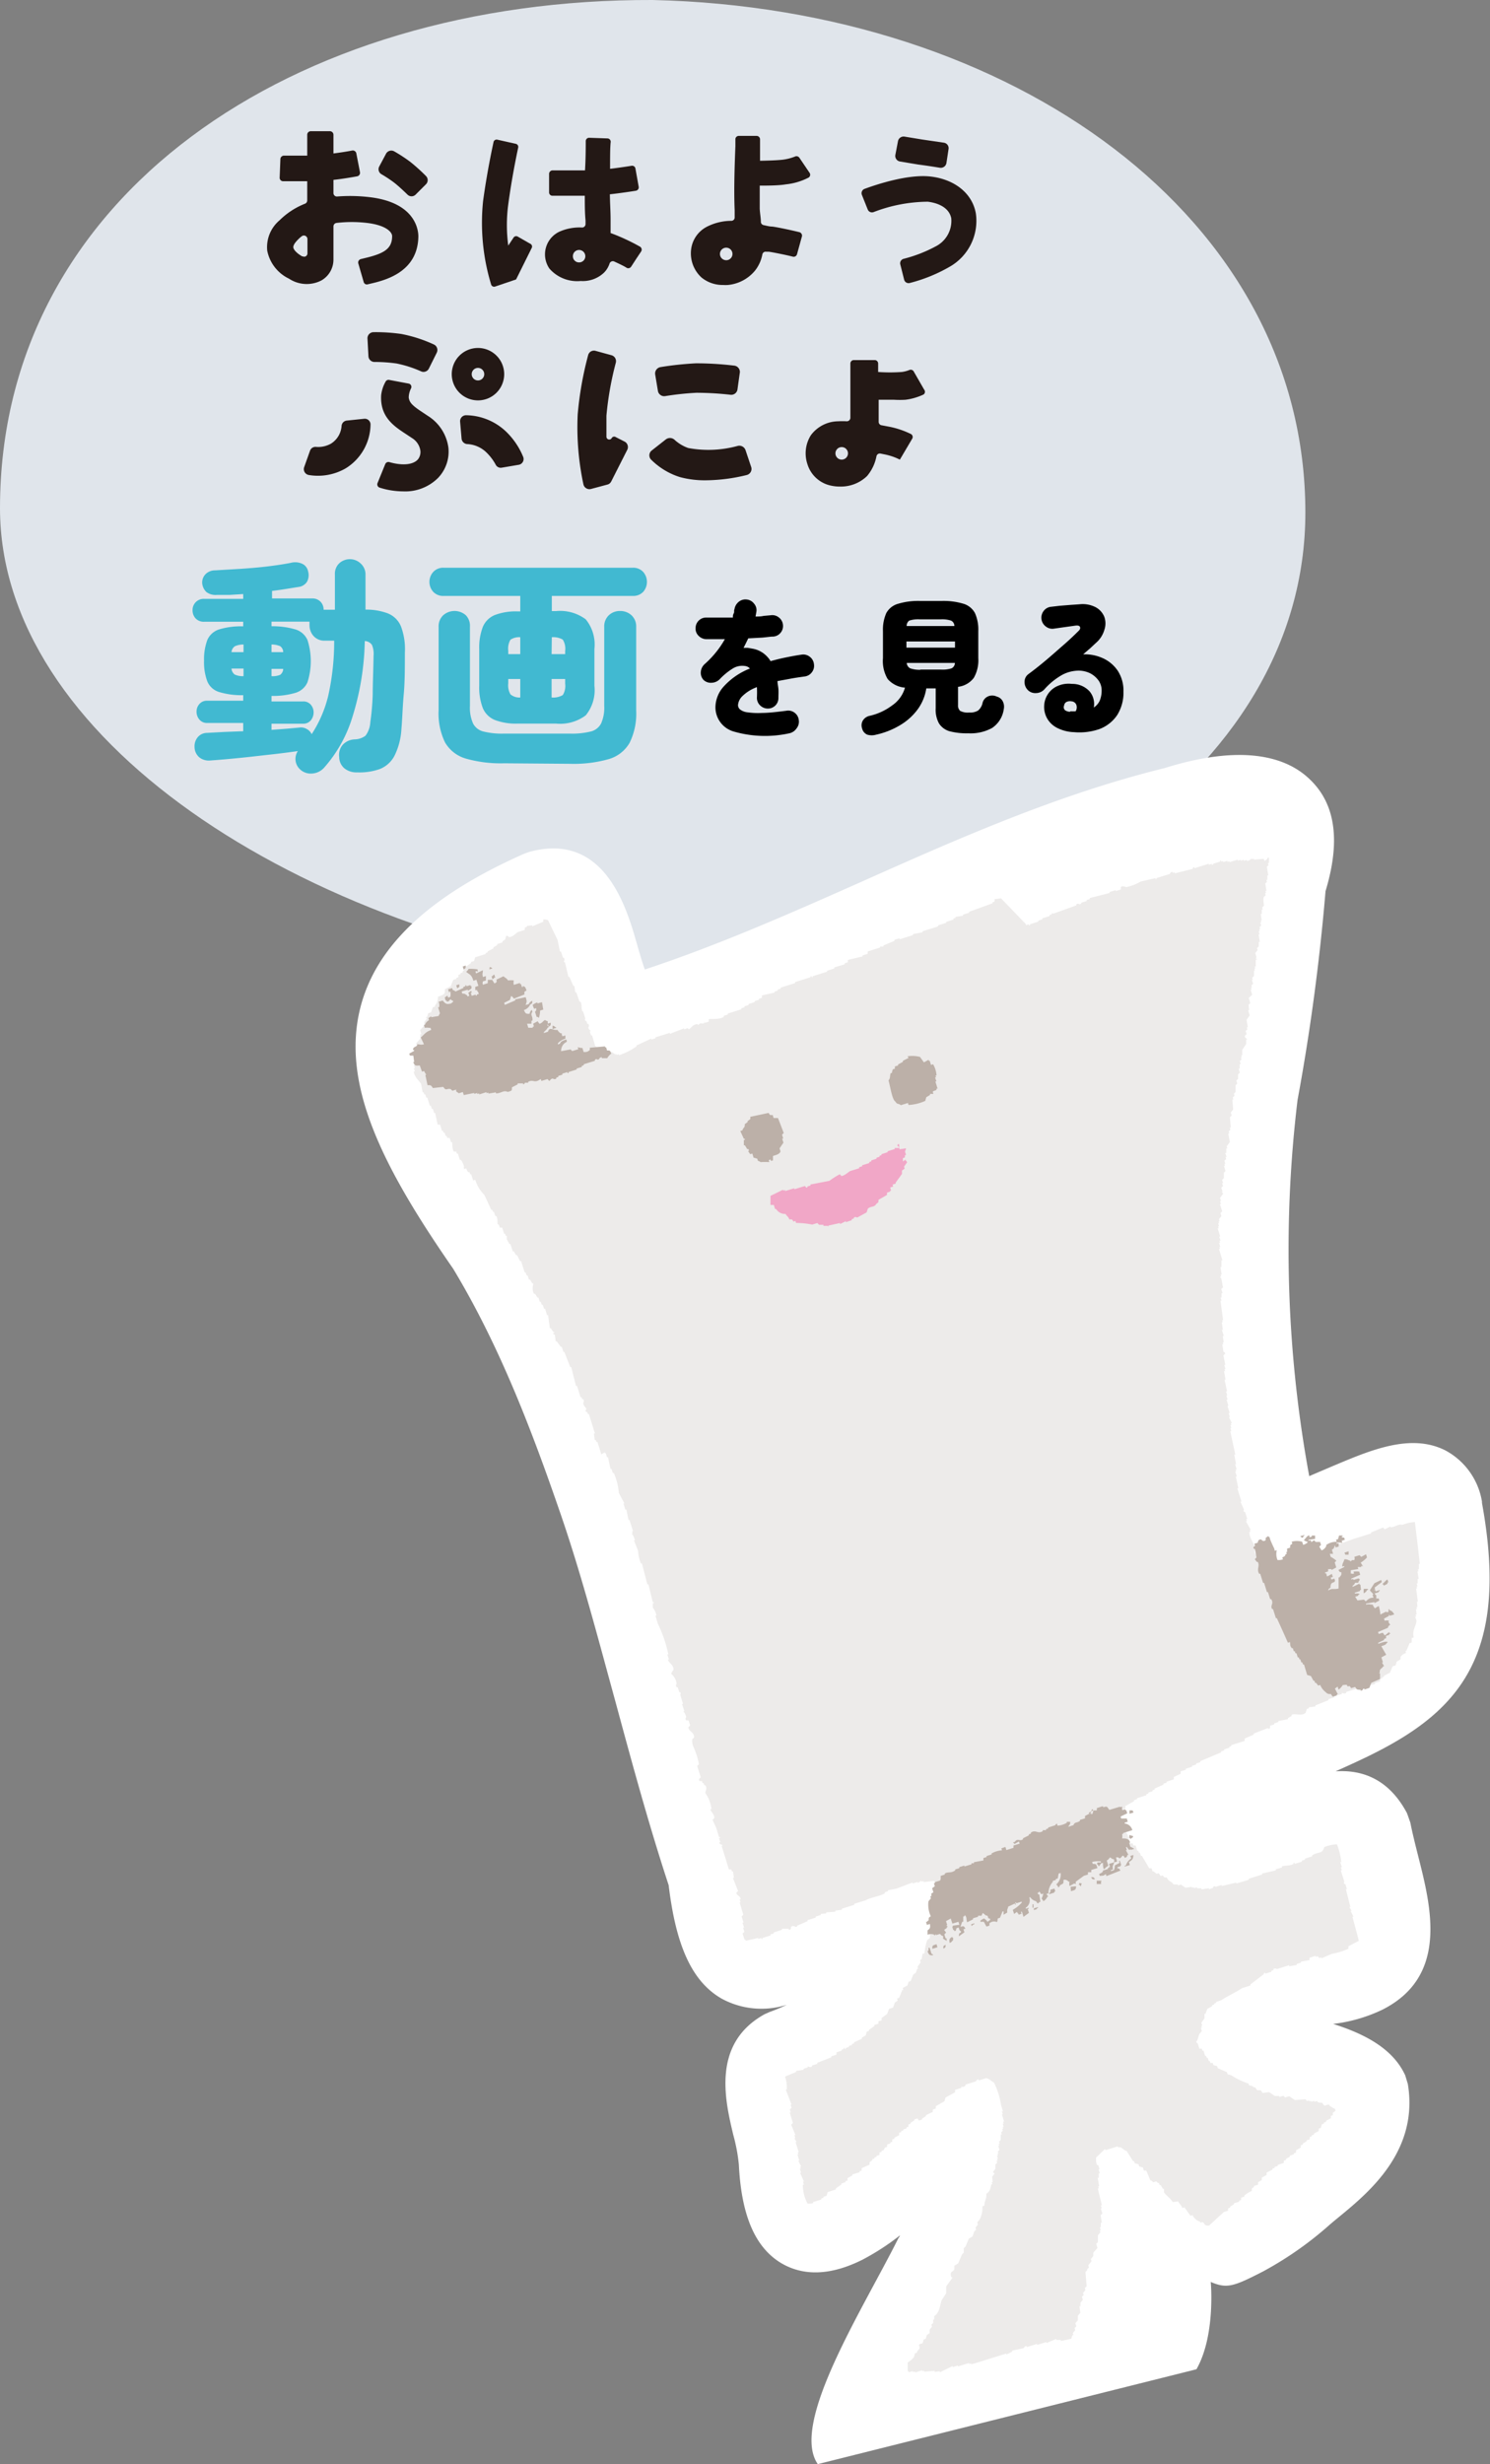 <svg xmlns="http://www.w3.org/2000/svg" viewBox="0 0 142.68 235.89"><rect x="0" y="0" width="142.68" height="235.89" fill="#808080" stroke="none"/><defs><style>.cls-1{fill:#e0e5eb;}.cls-2,.cls-3{fill:#fff;}.cls-2,.cls-4,.cls-5,.cls-6{fill-rule:evenodd;}.cls-4{fill:#edebea;}.cls-5{fill:#bcb0a8;}.cls-6{fill:#f1a7c7;}.cls-7{fill:#41b9d1;}.cls-8{fill:#231815;}</style></defs><g id="レイヤー_2" data-name="レイヤー 2"><g id="text"><path class="cls-1" d="M125,49.06c0,25.17-28,43.57-62.5,44.86C28,89.24,0,70.47,0,48.65,0,18.79,28-.12,62.5,0,97,.79,125,20.83,125,49.06Z"/><path class="cls-2" d="M114.57,226.81c1.85-3.24,1.37-8.36,1.37-8.36,1.55.67,2.19.44,5-1a33.57,33.57,0,0,0,6.38-4.47c2.54-2.2,8.69-6.3,7.49-13.49l-.25-.82c-1.2-2.62-4-4-6.9-4.92a14.94,14.94,0,0,0,4.69-1.35c6.38-3.2,4.69-9.84,3.46-14.69-.27-1.07-.55-2.18-.76-3.24l-.32-.9c-1.8-3.38-4.42-4.16-6.84-4,1.27-.57,2.49-1.12,3.64-1.7,8.35-4.19,13-9.67,10.38-24l0-.13a6.81,6.81,0,0,0-3.48-4.88c-3.34-1.71-7.26,0-10.72,1.45-.7.3-1.6.68-2.34,1a119.76,119.76,0,0,1-1.12-36c1.22-6.58,2.12-13.31,2.68-20,1.42-4.68,1-8.24-1.41-10.61-2.77-2.77-7.59-3.18-14-1.17-10.17,2.5-19.77,6.75-29,10.87-6.75,3-13.72,6.08-20.77,8.41-.26-.7-.54-1.68-.75-2.42-1-3.5-3.09-10.8-10.31-8.84l-.48.17c-.88.39-1.71.78-2.51,1.18-7.52,3.78-11.83,8.21-13.19,13.55-1.88,7.42,2.19,15.35,8.88,25,4.53,7.5,7.65,15.8,10.35,23.65,2,5.84,3.6,12,5.21,17.86,1.56,5.76,3.17,11.71,5.08,17.51.71,5.92,2.29,9.28,5.11,10.88a8,8,0,0,0,6.2.57,16.92,16.92,0,0,1-1.65.69l-.47.21c-5.1,2.81-3.78,8.29-3,11.56a16.86,16.86,0,0,1,.53,2.82c.24,4.94,1.59,8,4.11,9.48,2.16,1.25,4.77,1.13,7.75-.37A23.6,23.6,0,0,0,86.17,214c0,.09-.09.18-.14.26C82.67,221,75.61,232,78.31,235.89"/><line class="cls-3" x1="78.31" y1="235.89" x2="114.82" y2="227.15"/><path class="cls-4" d="M41.93,95.42a1.14,1.14,0,0,1-.28.84l0,.1-.2.06-.17.49L41,97l-.1.35-.1,0,.06.19-.23.29v.33l-.4.45.12.39-.1,0,0,.43-.4.45.06.19-.17.16.19.59-.1,0,.06.2-.17.16.09.62-.17.16.09.3-.1,0,.1.3-.1,0c0,.48.52.93.69,1.19l.15.82.1,0,.06.2.1,0,.09.3.1,0,.24.78.1,0,.09.3.1,0,.12.39.1,0,.24,1.12.23,0,.18.59.1,0,.06.19.1,0,.09.3.1,0,.06.19.23,0,.12.4.1,0c.06.14,0,.67.18.91l.23,0,.06.2.1,0,.18.59.1,0a1.84,1.84,0,0,1,.31.66c-.08.14,0,0,0,.23l.2-.07c.1.22.09.26.22.37l.1,0,.06.19.1,0,.19.6.19-.07a3.64,3.64,0,0,0,.89,1.46l.65,1.42.1,0,.06.19.1,0,.13.4.09,0c.19.28.07.68.15.81l.1,0,.09.3.23,0,.18.59.1,0,.06.2.1,0v.33l.26.46.09,0,.22.69.1,0,.22.37.1,0,.28.57.1,0,.34,1.08.09,0,.1.29.09,0,.13.4.1,0,.22.36.1,0c0,.09-.18.61.07,1l.1,0,.22.36.1,0,.13.4.09,0,.1.29.09,0,.13.39.1,0,.18.6.1,0,.17,1.25.1,0,.22.36.1,0,0,.1-.1,0c0,.18.14.14.16.17l.08.62.1,0,.38.53.1,0,.16.49.09,0,.56,1.45.1,0,.45,1.8.1,0,.34,1.09.1,0,.06.19.1,0a.27.27,0,0,1,0,.33c0,.29.22.42.28.56s-.15.12,0,.33l.1,0,.06.19.1,0,.58,1.87-.1,0,.08.62.1,0,.06.19.1,0,.37,1.19A2.33,2.33,0,0,1,58,139l-.1,0,0,.1.1,0,.12.4.1,0,.24,1.12.09,0,.13.39.1,0a6.11,6.11,0,0,1,.48,1.91l.53,1-.09,0,.18.59.1,0,.21,1,.09,0,.34,1.08-.1,0,.06.2-.09,0a1.92,1.92,0,0,1,.31.66l-.1,0,.4,1a4,4,0,0,0,.27,1.22l.1,0,.52,2,.1,0,.42,1.71.1,0,0,.09-.1,0,0,.43a1.69,1.69,0,0,1,.35.76l-.1,0,.24.79a12.72,12.72,0,0,1,1,2.92l-.1,0,.16.5-.1,0c0,.25.59.53.53,1,0,0-.23.22-.2.39a1.37,1.37,0,0,1,.5.92.28.28,0,0,0,0,.33l.1,0,.16.49.09,0c.09.16,0,.2,0,.23l.27.89-.1,0,.22.69-.1,0a1.32,1.32,0,0,1,.28.56.25.25,0,0,0,0,.32l.22,0,.16.49-.17.16c0,.43.59.46.54,1l-.17.16a1.4,1.4,0,0,0,.11.72,7.3,7.3,0,0,1,.53,1.67l-.17.16.34,1.09c0,.08-.27.11-.11.36l.23,0,.06.2.1,0,.06.2.1,0c.22.31,0,.53,0,.75a3.27,3.27,0,0,1,.59,1.54l-.1,0c0,.23.4.49.37.86l-.17.16.35.76.27.89.1,0,0,.1-.1,0,.13.4-.1,0c0,.28.23.14.32.33l-.1,0,.7,2.27.23,0,.06.19.1,0,.09.63-.1,0,.5,1.25-.17.16c0,.28.39.26.41.63l-.1,0,.09.29-.09,0,.36,1.19-.16.16.18.59-.1,0,.16.49-.1,0,.12.4-.17.16.19.59.1,0,0,.1,1.21-.27,0,.09.3-.09,0,.1.1,0,0-.1.78-.24,0-.1.3-.09,0-.1.79-.25,0-.1.65,0,0,.1c.3,0,.17-.25.23-.29.29-.2.36.08.56,0l0-.1,1-.43,0-.1.79-.25,0-.1.49-.15,0-.1.52-.05,0-.1L80,183l0-.1.62-.08,0-.1,1.18-.37,0-.1,1.09-.33c.44-.28,1.41-.39,1.84-.68l0-.1.3-.09,0-.1.81-.15,1.55-.59,0,.1.49-.15,0,.1.36-.23,0,.1.2-.06,0,.1,1-.11c.43.47.64.36.93,1.23-.2.24-.07.47-.08.78l-.27.19a2.19,2.19,0,0,1-.12,1l-.26.19.06.2-.1,0,.06.2-.17.16,0,.42-.44.68,0,.42-.26.19a5,5,0,0,0-.26,1.27l-.19.06-.08.46-.16.16.06.19-.3.42.06.2-.1,0-.11.36-.26.19-.24.61-.2.07-.11.35-.46.25.06.2-.1,0-.3.75-.2.06.06.2-.27.19-.17.48-.39.12-.18.49-.53.38,0,.23-.3.09,0,.23-.39.12,0,.1-.53.38,0,.1-.2.06-.1.36-.37.22,0,.1-.75.34,0,.1-.2.06,0,.1-.29.09,0,.1-.3.09,0,.1-.1,0,0-.1-.1,0,0,.1-.19.06,0,.1-.5.16,0,.22-.5.16,0,.1-1.34.52,0,.1-.5.16,0,.09c-.21.14-.29,0-.42,0l0,.1-.39.12,0,.1-.72.11,0,.1-1.06.44a3.09,3.09,0,0,1,.17,1.24l-.1,0,.56,1.45-.1,0,.1.3-.17.16.09.29-.1,0,.31,1-.17.16.41,1-.1,0,.09.3-.1,0,.22.36-.1,0,.31,1-.1,0,.06.2-.09,0,.18.59-.1,0,.28.56-.1,0,.07.2-.1,0,.12.4-.1,0,.38.85-.1,0,.09.3-.1,0a3.75,3.75,0,0,0,.45,1.8,1.32,1.32,0,0,0,.53-.05l0-.1.79-.24,0-.1.2-.06,0-.1.3-.09.1-.36.79-.25,0-.1.53-.38,0-.09.39-.13,0-.1.2-.06,0-.23.46-.25,0-.1.69-.21,0-.1.2-.06,0-.23.76-.34,0-.23.26-.19,0-.1.2-.06,0-.1.2-.06,0-.1.29-.09,0-.23.2-.06,0-.1.19-.06.14-.26.2-.06,0-.23.3-.09,0-.1.19-.06,0-.23.2-.06,0-.1.46-.25,0-.23.2-.06,0-.1.2-.06,0-.1.3-.09,0-.1.19-.06,0-.22.2-.07,0-.09.36-.23,0-.09.3-.1L88,203l.3-.1,0-.09.36-.23,0-.09.66-.32,0-.22.29-.1,0-.22.83-.48.1-.35.92-.51,0-.23.59-.18,0-.1c.13-.06.12.11.4-.12l0-.1,1-.31a.28.28,0,0,1,.27-.19l0,.1.69-.21c.29,0,.52.3.77.41a7.21,7.21,0,0,1,.68,2.16l.18.6-.1,0,.09.29-.09,0,.21.69-.1,0,.06.2-.09,0,.09.3-.1,0,.06.19-.1,0,.06.19-.16.16.06.2-.1,0,0,.52-.16.16.06.2-.1,0,.06.2-.1,0,.12.39-.16.16.06.2-.1,0,.06.2-.1,0,.1.29-.1,0,.06.19-.1,0,.06.2-.17.16,0,.42-.24.29.16.17-.23.29.05.52-.09,0,.06.2-.1,0c-.09.39-.1.67-.48.91.05.5-.2.7-.18,1.14l-.2.06a2.36,2.36,0,0,1-.26,1.26l-.23.29.06.2-.23.29.06.2-.17.16-.17.48-.36.22-.31.75-.17.16,0,.42-.16.16-.38.88-.36.22v.33c-.14.33-.46.13-.31.74l.13.07-.6.83,0,.66-.44.67c-.17.53-.19,1.19-.71,1.52v.33l-.1,0v.33l-.17.16.06.19-.23.29v.33l-.27.19-.1.36-.2.06-.1.36-.3.09c-.11.14.07.24,0,.42l-.23.29,0,.1-.2.06-.1.36a2,2,0,0,1-.6.51V227l.1,0,0,.1.4-.12,0,.1.2-.06,0,.1.69-.22,0,.1.19-.06,0,.1,1-.08,0,.1L90,227l0,.1,1.22-.6,0,.1.5-.15,0,.09,1.08-.33,0,.1.2-.07,0,.1,1-.3,2.37-.74,0,.1.56-.28,0-.1,1.12-.24a.26.26,0,0,1,.26-.19l0,.1,1-.31,0,.1.89-.28,0,.1.95-.4,0,.1.43,0,0,.1,1-.21.11-.35.1,0-.06-.19.23-.29-.06-.2.17-.16-.1-.29.24-.29,0-.43.24-.29-.09-.62.1,0v-.33l.23-.29-.09-.29.17-.16-.06-.2.23-.29-.06-.19.17-.16-.11-1.38.17-.16,0-.1.17-.16-.07-.19.31-.42-.06-.2.23-.29v-.32l.4-.45-.12-.4.16-.16v-.65l.24-.29-.06-.2.1,0-.1-.29.1,0,0-.43.1,0-.12-.72.17-.16-.15-.49.09,0-.09-.3.1,0-.39-1.61.1,0-.06-.2.09,0-.14-.82.1,0,0-.42.1,0-.12-.4.1,0-.13-.39-.09,0c-.17-.28-.09-.49-.12-.72l.83-.8c.14,0,0,.09.13.07l1.09-.34c.22.19.13,0,.35.11l.42.3.1,0,.63,1,.1,0,.06.2.36.1.06.2.36.1.09.3.23,0,.4.95.1,0,.16.17.3-.09.16.16.1,0,.06.2.1,0,.22.36.1,0v.33c.22.34.6.54.83.93l.52-.06c.16.29.27.3.41.63l.2-.06.57.8.2-.06a1.17,1.17,0,0,0,.74.63l0,.1.2-.06c.3.12.1.36.64.34l1.43-1.31.4-.12,0-.23.2-.06,0-.1.36-.22,0-.1.5-.15,0-.1.19-.06,0-.23.3-.09,0-.1a2.45,2.45,0,0,1,.72-.45c0-.29,0-.22.21-.38l0-.1.39-.12,0-.23.36-.22,0-.23.46-.25,0-.23.56-.28,0-.1.2-.06,0-.1.3-.09,0-.1.59-.19,0-.22.2-.06,0-.1.37-.22,0-.1.39-.13,0-.09.2-.07,0-.22.46-.26,0-.22.19-.06,0-.1.37-.22,0-.1.3-.09,0-.23.2-.06,0-.1.2-.06,0-.1.46-.25,0-.23.2-.06.1-.36.2-.06,0-.1.2-.06,0-.1.46-.25,0-.23.19-.06,0-.23.26-.19-.06-.2c-.23-.06-.29-.18-.51-.27l0-.1c-.47-.1-.37.35-.72-.21a.81.81,0,0,1-.45-.07l0-.1-.3.09,0-.1-.3.1,0-.1-.19.06,0-.1-.2.06-.16-.17-1,.08-.55-.37-.39.12-.16-.16-.4.12,0-.1-.42,0-.55-.37-.62.08-.19-.26h-.33l-.19-.27-.1,0c-.21-.13-.18-.18-.48-.18l-.07-.19a6.9,6.9,0,0,1-1.64-.79l-.36-.1-.06-.2-.88-.38-.06-.2-.36-.1-.06-.2-.22,0-.07-.19-.09,0-.1-.3-.09,0-.07-.19-.09,0-.16-.5-.1,0-.06-.19-.23,0-.15-.49s-.06,0-.16-.17c.21-.23.18-.48.31-.74l.24-.29-.1-.3.1,0-.06-.2.1,0-.09-.29.3-.42,0-.43.09,0,.18-.48.46-.26,0-.09.2-.07,0-.09.19-.07,0-.09.49-.16c.58-.39,1.43-.77,2-1.16l.79-.25,0-.1L121,189s0-.12.16-.16l0,.1.59-.18,0-.1.19-.06,0-.1a.27.27,0,0,1,.33,0l1.18-.37,0,.1.72-.12,0-.1.4-.12,0-.1.82-.15,0-.22.59-.19,0,.1.2-.06.16.17.2-.06,0,.09,1-.43a6.52,6.52,0,0,0,1.58-.49l0-.23,1-.53-.61-2.3.1,0-.28-.56.1,0-.22-.37.1,0-.43-1.71.1,0-.15-.49-.1,0c-.08-.16,0-.2,0-.23l-.34-1.08.1,0-.09-.3.1,0-.16-.49.1,0a6.26,6.26,0,0,0-.42-1.71,4.11,4.11,0,0,0-1.21.27c-.21.72-.55.4-1.16.79l0,.1-.69.22,0,.1-.3.09,0,.1-.69.21,0-.1-.1,0,0,.1c-.35.21-.91.14-1.11.24l0,.1-.59.18,0,.1-1.31.3,0,.1-1.28.4,0,.1-1.19.36,0-.09-1.41.33,0-.1-.59.18s0-.13-.23,0l0,.1-.39.13,0-.1-.72.11,0-.1-.43,0,0-.1-.29.09,0-.1-.2.06,0-.09-.62.08-.42-.3-.3.09,0-.1-.42,0c-.25-.39-.42-.19-.64-.67-.3,0-.23,0-.39-.2l-.2.06-.19-.27-.2.06-.29-.23-.09,0-.1-.3-.22,0-.7-1.19-.1,0-.09-.3-.1,0-.06-.19-.1,0-.15-.5-.23,0-.06-.2-.23,0-.27-.88c-.1-.16-.43-.42-.45-.73l.1,0-.12-.4.1,0a.17.17,0,0,0-.16-.16,1.33,1.33,0,0,1,0-.85c.11-.11.09-.2.14-.26l.19-.06,0-.23.83-.47,0-.1.29-.1,0-.09.89-.28,0-.1.2-.06,0-.1.39-.12,0-.1.2-.06,0-.1.85-.37,0-.1.3-.09,0-.1.69-.22,0-.23.66-.31,0-.23.49-.15,0-.1.59-.18,0-.1.4-.12,0-.1.39-.12,0-.1,2-.84,0-.1.29-.09,0-.1.5-.16,0-.09.19-.07,0-.09,1.28-.4,0-.23.86-.37,0-.1,1.35-.53s.08.14.22,0l0-.23.4-.12,0-.1.39-.13,0-.09.92-.18,0-.1.36-.22,0-.1c.29-.19.93.18,1.34-.2l.11-.36.19-.06,0-.1.63-.08,0-.1,1.25-.5,0-.1.59-.18,0-.1.69-.21,0-.1c.13,0,.21.11.42,0l0-.1,1-.3,0,.1.75-.35,1-.2,0-.1.49-.16,0-.22.2-.07,0-.09.19-.07,0-.09.56-.29.25-.61.29-.09.11-.36.36-.22,0-.23a1,1,0,0,1,.53-.38l-.06-.2.09,0,.31-.74.2-.06,0-.43.19-.06c-.16-.72.22-1,.27-1.6l-.13-.39.1,0-.06-.2.1,0-.06-.52.1,0-.06-.2.1,0-.05-.52.09,0-.17-1.25.1,0-.06-.2.1,0-.09-.29.1,0,0-.43.1,0-.12-.72.1,0-.06-.2.1,0,0-.52.09,0c-.15-1.32-.31-2.64-.47-4a3.81,3.81,0,0,0-1.21.27c-.31-.14-.72.22-1.12.23l0-.09-.56.28-.16-.17-1.15.47,0,.1-1.58.49-2.14.77,0,.1-1.67.52,0,.1-.2.06,0,.1-.52.05a3.69,3.69,0,0,1-.83.48l0-.1-.29.09,0-.1-.69.22,0-.1-.88.27,0-.1-.79.25,0-.1-.43,0c-.1-.1-.2-.08-.26-.13l-.06-.2-.23,0-.28-.56-.1,0c-.12-.11-.12-.14-.22-.36.34-.47-.51-1.13-.48-1.9l.1,0-.06-.2.09,0-.47-.83.1,0-.06-.2.1,0-.22-.69-.1,0c-.08-.15,0-.2,0-.22l-.34-.76.1,0-.4-1.28.1,0-.24-1.12.1,0-.16-.49.1,0-.06-.2.1,0-.15-.49.09,0-.17-.92.1,0-.48-2.23.1,0-.09-.3.09,0-.09-.3.1,0-.06-.19.1,0-.28-.57.09,0-.12-.39.1,0-.21-.69.09,0-.18-.59.1,0-.12-.4.09,0-.12-.39.1,0-.24-1.12.1,0-.15-.82.1,0-.06-.2.1,0-.12-.39.1,0-.18-.92.17-.16c0-.18-.16-.15-.16-.17l-.12-.72.1,0-.06-.19.1,0-.09-.62.1,0-.19-.59.1,0-.11-.72.1,0-.07-.2.1,0c-.08-.62-.17-1.24-.25-1.87l.1,0-.1-.29.1,0,0-.43.1,0-.13-.39.17-.16-.18-.92-.09,0,0-.1.1,0-.06-.2.1,0-.12-.72.1,0,0-.65.09,0-.33-1.09.1,0-.06-.19.09,0-.12-.4.1,0-.06-.2.1,0-.13-.39.1,0-.24-.79.1,0-.06-.2.09,0-.09-.29.1,0-.06-.19.1,0-.06-.2.23-.29-.09-.3.17-.16-.22-.69.1,0-.09-.29.1,0-.1-.3.31-.42-.16-.16.1,0-.13-.4.17-.16-.09-.29.1,0-.1-.3.17-.16,0-.52.16-.16-.15-.5.1,0-.06-.19.09,0-.09-.3.17-.16-.06-.2.1,0-.13-.39.1,0,0-.43.1,0-.06-.2.3-.41-.15-.82.1,0-.06-.2.17-.16-.07-.2.1,0-.08-1,.17-.16-.09-.29.23-.29-.08-.95.1,0-.06-.2.17-.16-.06-.2.16-.16,0-.65.16-.16-.09-.29.17-.16,0-.43.17-.16-.12-.39.1,0,0-.43.1,0-.09-.29.17-.16-.07-.2.1,0-.06-.2.1,0,0-.52.37-.55,0-.43.1,0c0-.12-.24-.11-.22-.36l.17-.16-.1-.3.17-.16-.06-.19.1,0-.12-.72.3-.42-.15-.5.1,0-.06-.52.17-.16-.15-.49.33-.32-.15-.49.1,0-.07-.19.1,0-.06-.2.17-.16-.12-.39.09,0-.06-.19.17-.16,0-.53.09,0-.06-.19.1,0-.06-.2.1,0v-.66l.1,0,0-.09-.1,0c0-.15.07,0,.07-.13l-.12-.4.23-.29-.06-.19.17-.16,0-.43.1,0-.12-.72.1,0-.09-.3.1,0-.06-.19.1,0-.06-.2.16-.16-.09-.3.1,0-.06-.19.1,0-.09-.62.1,0,0-.42.09,0-.06-.2.17-.16c0-.22-.11-.62,0-.85l.17-.16-.06-.2.09,0-.06-.2.1,0-.11-.72.16-.16-.06-.19.1,0,0-.43.09,0-.14-.82.16-.16-.06-.2.1,0,0-.52-.1,0c-.07.17-.13.21-.33.32l-.07-.2-.94.08,0-.1-.2.06,0-.09s-.23.25-.47.25l0-.1-.29.09,0-.1-.3.09,0-.09-.29.09,0-.1-.79.24,0-.09-.2.06,0-.1-.4.12,0-.1-.19.06,0-.1-.1,0,0,.09-.69.22,0,.1-.1,0,0-.1-.3.09,0-.1-1.38.43,0-.1c-.18,0-.14.15-.16.16l-1.71.43,0-.1-.2.06,0-.1a.24.24,0,0,0-.26.19l-1.29.4,0,.1-.09,0,0-.1-1.42.33a4.75,4.75,0,0,1-1.35.53c-.17,0-.35-.17-.55,0l0,.23-.49.15,0-.09-.59.18,0,.1-1.9.48,0,.1-.3.09,0,.1-.49.15s0,.12-.17.16a.28.28,0,0,0-.32,0l0,.1-2.14.77-.23,0,0,.1-.2.06,0,.1-.69.21,0,.1-.39.13,0,.09-.79.25,0,.1-.1,0,0-.1-.29.09,0-.1L95.86,86l-.62.08,0,.23-.19.06,0,.1-2.24.81,0,.09-.59.19,0,.1-.72.11,0,.1-.2.06,0,.1-.69.22,0,.09-.79.25,0,.1-1.48.46,0,.1-.92.17,0,.1-1.28.4,0-.1-.49.15,0,.1-1.06.44,0,.1h-.32l0,.1-1.18.37,0,.23-.49.15,0,.1-1.41.33,0,.23-.3.09,0,.1-1,.3,0,.1-.69.22,0,.09-1.38.43,0,.1-.1,0,0-.1-.1,0,0,.1-1.48.46,0,.1-1.38.43,0,.1-.29.09,0,.1-.3.09,0,.1-1.21.27,0,.23-.29.09,0,.1-.4.12,0,.1-.59.18,0,.1-.39.12,0,.1-.3.09,0,.1-1.29.4,0,.1-.39.12,0,.1c-.44.3-1.33.16-1.44.23l0,.23-.39.12,0-.1c-.15,0,.06.07-.07.13s-.33,0-.33,0l-.26.19,0-.1c-.48,0-.62.37-.83.47l-.1,0,0-.1-.39.13,0-.1-1.35.53,0-.1-1.38.43,0,.09-.4.13,0-.1-1.42.66,0,.09a6.24,6.24,0,0,1-1.69.85l0-.1-.19.06-.16-.16L59,101l-.42-.3-.69.21-.13-.07-.77-.73-.3-1-.1,0-.12-.4.1,0c-.05-.14-.2-.11-.23-.36a.27.27,0,0,0,0-.33l-.1,0-.09-.29-.1,0c-.08-.16,0-.2,0-.23l-.22-.69-.09,0,0-.1c-.09-.23,0-.51-.15-.82l-.1,0L55.19,95l-.1,0L55,94.38l-.1,0-.37-.86-.1,0-.33-1.41-.1,0c0-.13.11-.21,0-.42l-.09,0-.19-.6-.1,0-.23-1.12c-.31-.63-.61-1.25-.91-1.88a1.09,1.09,0,0,0-.46-.07l0,.22-1.05.44,0-.1-.52.06,0,.09-.2.07,0,.22-.69.22c-.16.11-.47.47-.82.47,0,0-.12-.15-.26-.13l-.11.35-.26.19,0,.1-.49.15,0,.1-.37.22,0,.1-.56.29,0,.09-.19.07,0,.09-1,.31-.11.36-.29.09,0,.1-.53.38,0,.1L44.3,93l0,.1-.2.06,0,.1-.2.06,0,.23-.2.06,0,.1-.3.09-.24.61-.56.29V95C42.55,95.21,42.27,95.3,41.93,95.42Z"/><path class="cls-5" d="M44.31,92.52l.29-.09c0,.29,0,.23-.2.39Z"/><path class="cls-5" d="M45.53,93l.06.19.65-.31c0,.34-.08.26,0,.65l.29-.09,0,.42-.3.09,0,.1c-.07.14,0,0,0,.22l.48-.15V93.8l.42,0,.22.35c.25-.15.21-.09.2-.38l.66-.31c.18.17.28.15.44.4a1.93,1.93,0,0,1,.55,0,1,1,0,0,0,0,.42l.59-.18,0,.1.1,0,.09.29.09,0,0-.1c.24.08.23.1.35.43-.25.15-.21.09-.2.38l-1,.4s-.26-.32-.28-.23l-.11.35-.55.28.06.2,1-.43,0-.1,1-.21c.15.51.08.4,0,.75l.3-.09c.07-.17.13-.21.33-.32,0,.29,0,.23-.21.38a.93.93,0,0,1-.59.51c.15.35.21.38.54.36a.69.69,0,0,1,.21-.38l.06.2c-.24.31.07.39,0,.84l-.09,0V98l-.42,0,.12.39.42,0,0-.1.1,0,0-.1L51.05,98l.46-.25,0,.1c.14.07,0,0,.16.16.33-.14.25-.21.52-.37.1.1.2.08.26.13l0,.22.29-.09c0,.3,0,.23-.2.39l-.06-.2-.1,0,.19.26-.1,0a1.47,1.47,0,0,1-.39.44l0,.1.39-.12c.16-.52.44-.12.91-.18a.83.83,0,0,0,.31.33l.1,0c.08.19-.13.12.06.19l0,.1.29-.09v.32a1.48,1.48,0,0,0-.72.44l0,.1.19-.06c.1-.24.27-.3.62-.41l.06.2-.26.18a1,1,0,0,0-.3.74l.91-.17.15.16.59-.18-.06-.2a1.17,1.17,0,0,0,.45.08l.12.39c.29,0,.35,0,.59-.19l0-.22,1.46-.13,0,.09.1,0,.09.3c.31,0,.27,0,.41.3a1.26,1.26,0,0,0-.39.44l-.52,0,0-.09a.28.28,0,0,0-.27.18.16.16,0,0,1-.22,0c-.22,0-.17.16-.17.16l-1.07.33,0,.1-.19.06,0,.1-.49.15,0,.09-.78.25,0,.1-.1,0,0-.1-.49.15,0,.1-.39.12,0,.1-.19.06,0,.09a.25.25,0,0,1-.32,0c-.23,0-.26.22-.37.22l-.15-.17-.59.18-.06-.19c-.63.47-.67,0-1.2.27l0,.09h-.32a.17.17,0,0,1-.17.15l0-.09-.52,0,0,.1-.55.28c0,.34,0,.32-.4.44-.41-.2-.62.14-1.13.14l0-.1-.72.12,0-.1-.19.06,0-.1-.69.22,0-.1-.19.06,0-.1-.29.09,0-.09-1,.2-.09-.29-.39.12c-.14-.14-.34-.14-.22-.36l-.39.12-.16-.16c-.38-.1-.44.22-.71-.21l-1,.11c-.16-.27-.21-.29-.51-.27l-.21-1,.1,0a1.55,1.55,0,0,1-.22-.36l-.2.06L40.2,102c-.38,0-.44.1-.64-.33l.1,0-.08-.62h-.33l-.06-.19.46-.25,0-.1-.1,0c0-.33.29-.26.4-.44l0-.1c.34,0,.26.08.65,0l-.31-.65c.34-.28.44-.53,1-.72l-.06-.2c-.29,0-.26-.05-.55,0l-.09-.29.1,0a.84.84,0,0,1,.39-.45l-.06-.19.27-.19,0,.1.71-.12a.91.91,0,0,1,.13-.25l-.18-.59.1,0A.89.89,0,0,0,42,95.9l.39-.12c.25.29.35.41.84.27.08-.14,0,0,.16-.15l0-.1c-.13,0-.21-.13-.25-.14s-.15.27-.36.22l0-.09-.1,0-.09-.3.26-.18.06.19.2-.06a1,1,0,0,0,0-.55L43,95l-.09-.29.39-.12.06.19a.42.42,0,0,1,.26.14l.75-.34,0-.1.19-.06,0-.1.1,0,0,.1.39-.12,0,.09.1,0,0,.23a1.12,1.12,0,0,1-.36.22l0-.1-.58.18.06.2c.36,0,.22.06.48.17l0,.1.19-.06-.09-.3.27-.18.06.19-.1,0,.09.29.39-.12,0,.1.1,0,0-.1.19-.06a.66.66,0,0,0-.22-.36l.1,0c-.14-.08,0,0-.22,0v-.32l.3-.09-.19-.59-.29.1c-.19-.64-.37-.57-.69-.86a.77.77,0,0,0,.23-.28,4.28,4.28,0,0,1,.87.05c0,.21,0,.08,0,.22S45.71,92.88,45.53,93Z"/><path class="cls-5" d="M46.9,92.57a.45.45,0,0,1,.25.14l-.29.09Z"/><path class="cls-5" d="M43.69,94.32l.29-.09c0,.29.05.22-.2.38Z"/><path class="cls-5" d="M47.33,93.29l.09.3-.09,0c-.08.14,0,0-.17.16l-.09-.3.1,0C47.24,93.31,47.16,93.41,47.33,93.29Z"/><path class="cls-5" d="M43.39,95.06l0,.22.1,0,0,.1.09,0C43.68,95.08,43.56,95.13,43.39,95.06Z"/><path class="cls-5" d="M48.19,94l-.1.35.09,0,.11-.35Z"/><path class="cls-5" d="M45.79,95.91l.22.36-.1,0,0,.1.2-.06L46,95.85Z"/><path class="cls-5" d="M46.33,96.28l.07.19.48-.15L46.79,96l-.1,0,0,.1Z"/><path class="cls-5" d="M49.9,95.7l-.17.48.2-.06a1.42,1.42,0,0,0,.07-.45Z"/><path class="cls-5" d="M46.94,96.84l-.27.19,0,.09.1,0,0,.1.3-.09,0-.1C47,96.93,47.06,97,46.94,96.84Z"/><path class="cls-5" d="M49.4,96.5c.06,0,.18.14.32,0l0-.1Z"/><path class="cls-5" d="M51.9,95.94l.12.71-.3.09a2.48,2.48,0,0,1-.11.68c-.13,0,0,0-.13-.07l-.09,0-.16-.49c.14-.16.12-.1.11-.35l-.2.06L51,96.21a1.3,1.3,0,0,1,.46-.25l0,.1Z"/><path class="cls-5" d="M52.91,98.51v-.32a.43.43,0,0,1,.26.13c.13.05,0,0,.12.07Z"/><path class="cls-5" d="M53.25,99.26l.06.19.2-.06-.06-.19Z"/><path class="cls-5" d="M51.17,100.12l.06.2.26-.19-.06-.2-.1,0C51.26,100.11,51.34,100,51.17,100.12Z"/><path class="cls-5" d="M57.79,100.42c-.08.14,0,0-.17.15l0,.1.2-.06,0-.22Z"/><path class="cls-5" d="M86.9,101.12a3,3,0,0,1,1.2.06l.37.52.46-.25,0,.1.1,0,.12.39.2-.06a2.39,2.39,0,0,1,.33,1.07l-.1,0,.06.19-.1,0,.13.39-.1,0,.21.68-.1,0,0,.1c-.1.13-.29.08-.36.21l.06.2h-.32l0,.1-.36.22-.1.35a4.52,4.52,0,0,1-1.6.39l-.06-.19-.68.21c-.28-.23-.3,0-.54-.37-.3-.17-.5-1.58-.64-2,.2-.23.11-.41.21-.7l.1,0,.1-.36.2-.06,0-.22L86,102l0-.1.46-.25,0-.1.55-.28Z"/><path class="cls-5" d="M73.6,106.54c.16.24.1.21.39.2l.09.29.42,0,.55,1.43-.16.16L75,109l-.1,0,.12.39-.37.54.09.29c-.07.25-.36.33-.72.44l0,.42-.2.06L73.8,111l-.19.06.06.19a6.1,6.1,0,0,0-.84,0c-.11-.1-.2-.09-.26-.14l-.06-.19-.35-.1-.12-.39-.2.06-.19-.27c0-.06.15-.06,0-.22l-.1,0-.22-.36-.1,0,0-.52.1,0,0-.1-.1,0-.34-.75.2-.06c.1-.35.24-.17.23-.6l.27-.19,0-.1.26-.19,0-.22Z"/><path class="cls-6" d="M86.08,109.5l.06.52.61-.09,0,.1c-.18.29,0,.3,0,.55l-.1,0,0,.22-.19.07v.32l.26-.19,0,.1c.14.07,0,0,.15.16l-.3.42.06.19-.26.19v.32l-.6.83,0,.1-.3.09.06.19-.29.09.09.3-.09,0,0,.09-.3.1,0,.22-.82.47c0,.29,0,.23-.2.38-.2.37-.53.2-.82.47l-.11.35-.91.5a.27.27,0,0,0-.32,0l0,.09-.2.06,0,.1L81,117l0-.1-.56.28,0-.1-1.1.24-.07.12,0-.09-.42,0,0-.1-.42,0-.16-.17-.49.15a8.29,8.29,0,0,0-1.55-.16l-.06-.19-.19.06c-.16-.25-.1-.21-.39-.2-.14-.34-.21-.26-.37-.53a1,1,0,0,1-.9-.47l-.1,0-.12-.39h-.32l0-.87,1.21-.59,0,.09.19-.06,0,.1.88-.27,0,.1,1-.31c.08,0,.1.2.25.14l0-.1.3-.09,0-.1,1.81-.35a8.21,8.21,0,0,1,1-.63l.15.17c.25,0,.7-.39.82-.47l.88-.27,0-.1.29-.09,0-.1.68-.21,0-.1.2-.06,0-.1.49-.15,0-.1.29-.09,0-.09.19-.07,0-.09.59-.19,0-.09.68-.21,0-.1.1,0h.32l0-.09C85.89,109.66,85.87,109.63,86.08,109.5Z"/><path class="cls-5" d="M122.06,148.46l.2-.06a1.59,1.59,0,0,0,.07.94,1.29,1.29,0,0,0,.52-.06l-.06-.19c.3-.13.23-.11.33-.32l.1,0-.06-.19.09,0v-.33l.29-.09c0-.29,0-.22.21-.38l-.06-.19a1.82,1.82,0,0,1,1,0l.1.3a1.16,1.16,0,0,0,.45-.25c-.14-.1-.24-.09-.38-.2.18-.19.22-.32.49-.48l.06.2.2-.06,0-.1h.32v.32l-.62.08,0,.1.2-.06.06.19.26-.18.16.16.42,0,.09.29-.17.16.22.36A.78.78,0,0,0,127,148l0-.1a1.6,1.6,0,0,1,1-.3l-.07-.2.2-.06.1-.35h.33l0,.09-.1,0c.07.15.22.09.26.13l.06.19-.3.1.06.19c-.28,0-.26-.06-.54,0l0,.09.19-.06v.33l-.29.09-.06-.2c-.15.24,0,.22-.3.42l.12.39h-.32l.09.29a2.34,2.34,0,0,1,.54.37l-.16.16.15.48-.46.25,0-.09h-.32l0,.22-.29.1,0,.09.1,0,.09.3.46-.25.09.29-.2.06.06.19.29-.09.06.2c-.08.31-.44,0-.43.67-.21.13-.17.09-.23.28.37-.27.47-.08,1-.2l0-1.07.1,0c.14-.28.17-.09.17-.48-.2-.06-.15,0-.28-.23l.55-.28,0-.1-.19.06c0-.34.14-.42.21-.7.32,0,.31.08.57.14l0,.09.16-.15.23,0,0-.09c.07-.15,0,0,0-.23l.49-.15.16.16.46-.25.09.3a2.57,2.57,0,0,1-.6.5l.22.36c-.13,0,0,0-.12-.07l-.07.13h-.32l.06.19-.72.12v.32l.09,0c.15.07,0,0,.23,0l-.06-.19a1.93,1.93,0,0,1,.55,0l.09.3-.85.37,0,.09.2-.06,0,.1.48-.15.13.07a.41.41,0,0,1-.13.25l0,.1h-.33s0,.14-.23.29l0,.1c.15-.06.66-.31.66-.31l0,.09.09,0,.06.52-.1,0,0,.1-.49.15,0,.1a1.08,1.08,0,0,1,.42,0l0,.1-.09,0,0,.1-.3.09.22.36.62-.08.16.16c.11,0,.25-.36.75-.34l-.09-.29.09,0c-.14-.25-.19-.18-.34-.43l.43-.67.65-.31.06.2-.69.53.06.2-.09,0c0,.14,0,0,.12.06l0,.1.4-.12,0,.1-.1,0,0,.1-.39.12c.09.18.16.16.16.16v.32l.23,0,.06.2-.46.25,0-.1-.81.14,0,.1c.35-.07.33,0,.64,0a1,1,0,0,0,.22.36,1.25,1.25,0,0,1,.36-.22,3.61,3.61,0,0,1,.15.81l.55-.28s.08.13.23,0l0-.22.1,0,0,.09c.23.06.31.15.45.4l-.39.12c-.15,0,0-.11-.13-.07l0,.1-.46.25.06.2a.91.91,0,0,1,.42,0l-.06.13.18.26c-.26.15-.19.25-.23.29l-.94.4.06.19.39-.12.19.26a2.48,2.48,0,0,0,.42-.34l0,.1.1,0,0,.09-.1,0,0,.1-.29.09,0,.23-.19.06,0,.1-.56.27,0,.1c.3-.1.71-.27.91-.17-.25.25-.11.24-.62.4l.47.82-.46.25.15.49-.1,0,.22.36-.09,0c-.17.31-.36.16-.34.64l-.1,0,.13.06,0,.52-.84.37-.18.48-.48.16,0-.1a.17.17,0,0,0-.17.16l-.19.06,0-.1c-.31,0-.36,0-.52-.27l-.39.12c-.22-.36-.08-.11-.38-.2l0-.1c-.16-.05-.2,0-.42,0a1.51,1.51,0,0,1-.4.44l-.09-.29-.26.19.28.55-.1,0,0,.1-.39.12-.19-.26a.48.48,0,0,1-.48-.17,1.59,1.59,0,0,1-.53-.69l-.2.06-.19-.26-.1,0-.06-.2-.09,0-.25-.45-.36-.11-.3-1-.1,0-.06-.2-.1,0-.09-.29-.09,0-.06-.19-.1,0-.12-.39-.1,0-.06-.2-.1,0-.09-.29-.1,0c-.21-.27-.12-.32-.18-.59l-.19.07c-.35-.79-.7-1.57-1.06-2.35l-.09,0-.28-.88-.09,0c-.2-.37.2-.49-.08-.94l-.1,0-.21-.68-.1,0-.27-.88-.1,0-.27-.87-.1,0c-.28-.45.09-.75-.14-1.14l-.09,0-.19-.26.16-.16-.14-.81s-.16,0-.16-.16l.16-.16-.06-.19.3-.09c.07-.07,0-.32.33-.32.07,0,.16.28.45.07l0-.22.27-.19,0,.1.09,0,.09.29C122,148.27,122.05,148.21,122.06,148.46Z"/><path class="cls-5" d="M124.51,147.06l.39-.12,0,.09-.09,0,0,.1C124.68,147.3,124.6,147.12,124.51,147.06Z"/><path class="cls-5" d="M124.41,148.8c.16.25.1.21.39.2l.09.29-.62.09,0,.1c.17,0,.5.34.71.2l0-.09c.19-.2.09-.19.43-.35l-.16-.49-.19.06-.22-.36C124.59,148.6,124.66,148.65,124.41,148.8Z"/><path class="cls-5" d="M126,148.64l.06.19c.08-.12,0,0,.07-.13l.09,0C126.05,148.6,126.18,148.63,126,148.64Z"/><path class="cls-5" d="M126.9,148.88l.06.2.1,0-.06-.2Z"/><path class="cls-5" d="M128.75,148.63l.39-.12v.32h-.32Z"/><path class="cls-5" d="M123.6,150.66l.29-.09,0-.1c.08-.15,0,0,0-.23l-.29.09,0,.1C123.56,150.58,123.6,150.44,123.6,150.66Z"/><path class="cls-5" d="M125.56,149.73l.06.19.19-.06-.06-.19Z"/><path class="cls-5" d="M126.76,149.46l0,.23s.24-.25.14-.26Z"/><path class="cls-5" d="M125.74,150.31l.12.39.2-.06.09.29.39-.12-.06-.19.19-.06v-.33l-.69.22-.06-.2Z"/><path class="cls-5" d="M129.89,149.56l.2-.07,0-.09c-.14-.05,0,0-.13-.07l-.1,0Z"/><path class="cls-5" d="M128.71,150.56l0,.23s.23-.24.13-.26Z"/><path class="cls-5" d="M128.46,151.5l-.19.06,0,.09.09,0,0,.1.1,0Z"/><path class="cls-5" d="M127.17,152.86l.12.39c-.09.09-.1.22-.13.26l-.29.09,0,.09.29-.09a3.52,3.52,0,0,0,.15.81l.39-.12-.19-.58.36-.22,0-.1-.09,0,0-.1.09,0-.09-.29.23,0-.15-.49A3.42,3.42,0,0,1,127.17,152.86Z"/><path class="cls-5" d="M132.86,151.2l.09.29-.09,0,0,.1c0,.06-.3.16-.36.22l0-.1c-.14-.05,0,0-.13-.07C132.57,151.5,132.62,151.35,132.86,151.2Z"/><path class="cls-5" d="M130.58,152.12a1,1,0,0,1,.42,0l0,.09-.09,0c-.08.17-.14.21-.33.32Z"/><path class="cls-5" d="M129,152.73l0,.1-.09,0c-.07.19.26,0,.32,0l0-.1Z"/><path class="cls-5" d="M129.14,153.32c.14.08,0,0,.22,0C129.22,153.28,129.35,153.32,129.14,153.32Z"/><path class="cls-5" d="M128.25,153.91l.06.2.46-.25,0-.1-.2.06,0-.09Z"/><path class="cls-5" d="M130,153.47c-.08.14,0,0-.17.15l0,.1.69-.21,0-.1c-.14,0,0,0-.13-.07Z"/><path class="cls-5" d="M131.88,155.25l-.07-.2.24-.28-.19-.27.19-.06-.06-.19c-.5.13-.49,0-.87-.05l-.39.12,0-.1-.19.06,0-.09-.39.12-.15-.17s-.09-.2-.13-.07l0,.1a1,1,0,0,0-.24.61,1.08,1.08,0,0,1,.65-.31l.16.17c.1-.06.14-.24.36-.22l.16.16.29-.09,0,.1h.33c0,.22,0,.09,0,.23l0,.1c-.33,0-.12-.06-.39.12l.06.19C131.53,155.29,131.45,155.36,131.88,155.25Z"/><path class="cls-5" d="M128.9,155.32l.09.29.39-.12,0-.23c-.14,0,0,0-.13-.06Z"/><path class="cls-5" d="M130.19,155.67l.12.39.29-.1-.09-.29-.1,0C130.27,155.63,130.4,155.66,130.19,155.67Z"/><path class="cls-5" d="M128.72,156.44l0,.1.09,0,.1,0,0,.1c.16,0,.2,0,.42,0s0,0,.17-.15l0-.1A3.53,3.53,0,0,1,128.72,156.44Z"/><path class="cls-5" d="M130.65,156.8l.06.2.29-.09,0-.1h.32l0-.1c.26-.15.23-.26.4-.44l0-.1-.39.12,0,.1-.65.31-.06-.2-.75.34,0,.1.19-.06,0,.1.07-.13Z"/><path class="cls-5" d="M132.17,156.54l.06.2.1,0-.06-.2Z"/><path class="cls-5" d="M129.68,158.17l-.09-.29-.1,0,0,.1-.09,0,0,.23Z"/><path class="cls-5" d="M131.6,157.79l.06.2.19-.06,0,.09.26-.18-.09-.3Z"/><path class="cls-5" d="M131.27,158.11l-.06-.2a1.12,1.12,0,0,0-.36.22l.06.2.09,0,0-.1Z"/><path class="cls-5" d="M127.81,161.11l-.19-.26c-.08.11,0,0-.06.12l-.1,0,0,.1.1,0C127.73,161.15,127.6,161.11,127.81,161.11Z"/><path class="cls-5" d="M130.13,161.35a.24.24,0,0,0,.33,0l0-.09Z"/><path class="cls-5" d="M104.31,173.65l.2-.06,0,.1c.15,0,.16-.35.2-.38h.32l0-.22.59-.19,0,.1c.2,0,.27-.11.42,0l.19.26,1-.3s0,.06.23,0l0,.1c-.08.15,0,0,0,.23l.29-.09,0,.09.1,0,.09.3-.65.31.06.19.55,0,.09.3-.29.09,0,.09a.83.83,0,0,1,.73.63l-.88.28,0,.09-.1,0a.91.91,0,0,1,0,.42c.28,0,.7,0,.76.41l-.09,0,.12.39a2,2,0,0,1,.38.2l-.29.09c-.15-.08,0,0-.23,0l-.19-.26-.09,0,.09.29-.1,0,.25.46-.1,0c-.06.2,0,.15-.23.29l-.19-.26c-.15.14-.11.18-.33.31-.16-.13-.1-.11-.35-.1l.12.39-.29.09c-.07.31-.19.25-.11.67l-.2.07,0,.09.29-.09a1.17,1.17,0,0,0,.08-.45l.46-.25-.07-.19.1,0,.12.39c-.11.09,0,0-.06.12l-.3.1,0,.09c.21.06.15,0,.29.23l-1.34.53-.06-.2c-.28.21-.22.14-.58.18l-.06-.19a.82.82,0,0,0,.36-.22l0-.1.48-.15,0-.1.1,0,0-.09.1,0-.09-.3.49-.15V178a.67.67,0,0,1-.38-.2c-.15.14-.11.18-.33.31l.15.49-.26.19c-.08.14,0,0-.17.16a1.67,1.67,0,0,1-.08-.62l-.2.06a.8.8,0,0,1-.23.29l0-.1c-.14-.08,0,0-.16-.16.09-.12,0,0,.07-.13h.32l0-.1a2.74,2.74,0,0,0-.84.05l.06.19c.34,0,.32,0,.45.4l-.59.18,0,.22h-.32l0,.22-.39.12-.78.57,0,.23-.13-.07-.46.25a.77.77,0,0,1,0-.42l-.1,0a.46.46,0,0,0-.48-.17c0,.45,0,.29-.36.54,0,0,0,.18-.17.16l0-.1c-.15-.08,0,0-.16-.17a1.21,1.21,0,0,0,.41-1.09l-.19.06-.08.46-.19.06,0,.09-.29.09,0,.1a1.62,1.62,0,0,0-.41,1.09l-.2.06.19.26-.1,0a.8.8,0,0,1-.4.44l0-.1c-.14-.07,0,0-.15-.16a2,2,0,0,0,.17-.48l-.2.06-.19-.27c-.08.12,0,0-.06.13l-.1,0c0,.18.15.16.16.17l.11.71-.1,0c-.07.15,0,0-.16.16L99.2,182a.92.92,0,0,1-.54-.37l-.1,0a.85.85,0,0,1-.34,1l0,.09.29-.09,0,.1-.1,0,.12.39-.52.38-.15-.49-.1,0,.06.19-.29.1,0-.1c-.15-.08,0,0-.16-.17l-.26.19-.13-.39a3.38,3.38,0,0,0,.86-.69l0-.1-.49.15c-.1,0,0-.14-.13-.06l.06.19-.09,0,0-.1-.66.31,0,.1a.6.6,0,0,0-.07.45l-.36.22v-.32l-.1,0-.24.61-.2.06c-.06.09,0,.22-.1.35a.64.64,0,0,0-.71.12l0,.22-.29.09-.25-.46h-.33l0-.1a1.41,1.41,0,0,1,.36-.22c.15.15.19.11.32.33l.26-.19,0-.1c-.36-.1-.08-.12-.31-.32l-.1,0-.29-.24a1.23,1.23,0,0,0-.13.26h-.33l0,.1-.49.15,0,.1-.56.28c-.11-.42,0-.42-.21-.68-.09.11,0,0-.07.12l-.09,0,0,.51-.1,0-.17.48c.34-.07.31-.09.48.18l-.19.06.09.29-.53.38c0-.44.16-.25.2-.39l0-.1c-.18-.07-.13-.11-.22-.35l-.19.06c-.08.06,0,.29-.23.28l0-.1-.1,0-.09-.29c.08-.11,0,0,.07-.13l.61-.08-.09-.29-.58.18-.16-.49-.45.25.12.39-.1,0,.16.17-.1,0,0,.09-.26.19.19.26-.17.16.12.39.1,0,0,.23c-.13,0,0,0-.12-.07-.39-.17-.14-.27-.22-.36s-.13,0-.29-.23l-.39.12,0-.1-.16.16,0-.1a.89.89,0,0,0-.65,0l0-.42c.27-.17.27-.29.23-.61l-.29.09-.09-.29.1,0c.07-.15,0,0,.16-.16,0-.29,0-.23.2-.38a2.58,2.58,0,0,1-.22-1.43l.23-.28-.06-.2.09,0c.09-.31-.15-.16.21-.38l-.12-.39.26-.19-.09-.29.09,0,0-.1.49-.15.07-.13v-.32l.39-.13,0-.09c.31-.21.57,0,1-.31l0-.09.39-.12,0-.1.49-.15,0,.09.68-.21,0-.1.23,0,0-.1.91-.17,0-.23.3-.09,0-.1.48-.15,0-.1a2.41,2.41,0,0,1,1-.3l-.06-.19.39-.13.09.3.68-.22,0-.22.59-.18-.07-.2-.45.25,0-.1c-.14,0,0,0-.13-.06l.19-.06c.25-.39.48,0,.78-.25l0-.09.56-.28,0-.1.19-.06,0-.1c.46-.33.65.16,1.14-.14l0-.1h.32l0-.1.2-.06,0-.09.68-.22s0-.06.16-.16l.06.2a2,2,0,0,0,.88-.27l0-.1h.33c0,.36-.07.22-.18.48l.49-.16c.16-.35.28-.17.62-.4l0-.1.49-.15,0-.23.55-.28.11-.35.1,0,0,.1C104.3,173.56,104.2,173.48,104.31,173.65Z"/><path class="cls-5" d="M108.55,173.51l-.39.12v-.32c.21,0,.08,0,.22,0S108.43,173.33,108.55,173.51Z"/><path class="cls-5" d="M107,175.16l.46-.25,0,.1a1,1,0,0,0,.45.07c-.22-.36-.08-.11-.38-.2l0-.1a.83.83,0,0,0-.52.06Z"/><path class="cls-5" d="M105.73,175.78l.09.29L106,176l-.09-.29Z"/><path class="cls-5" d="M108.15,175.67l.35.1,0,.1-.27.19,0-.1-.1,0,0-.1Z"/><path class="cls-5" d="M100.89,178.14c.15.07,0,0,.23,0C101,178.1,101.11,178.14,100.89,178.14Z"/><path class="cls-5" d="M103.63,177.29l.06.19c.08-.11,0,0,.06-.12l.1,0C103.71,177.25,103.84,177.29,103.63,177.29Z"/><path class="cls-5" d="M106.75,176.32c.14.07,0,0,.22,0C106.83,176.28,107,176.32,106.75,176.32Z"/><path class="cls-5" d="M103.46,177.45l-.19.06,0,.09.09,0,0,.1.1,0Z"/><path class="cls-5" d="M95,180.28l0,.1-.1,0c-.15.14.23,0,.23,0l0,.09.1,0-.06-.19Z"/><path class="cls-5" d="M104.26,177.62l-.48.16a1,1,0,0,0,0,.42,1.52,1.52,0,0,0,.45.07l0-.1.1,0Z"/><path class="cls-5" d="M104.94,177.73l.06.2.29-.09-.06-.2-.29.09-.09-.29-.1,0c0,.2,0,.15-.23.29l0,.1Z"/><path class="cls-5" d="M96.55,180.34l-.2.06.19.27.1,0Z"/><path class="cls-5" d="M97.62,180v.32l.29-.09-.09-.29Z"/><path class="cls-5" d="M106.56,177.44l.09.3a1.46,1.46,0,0,1,.94-.08l-.06-.2.2-.06c-.17-.29-.25-.31-.61-.24l-.13-.06c0,.14.11.4-.2.38l0-.1Z"/><path class="cls-5" d="M101.94,179.1l.06.19.26-.19,0-.1Z"/><path class="cls-5" d="M104.7,178.67l-.06-.2c-.09.12,0,0-.07.13l-.1,0C104.62,178.71,104.48,178.67,104.7,178.67Z"/><path class="cls-5" d="M96.89,181.09c.14.08,0,0,.22,0C97,181.05,97.1,181.09,96.89,181.09Z"/><path class="cls-5" d="M108.24,177.67l.29-.09c0,.36-.12.5-.43.67l.09.29-.49.15,0-.09.1,0a1.35,1.35,0,0,1,.53-.7Z"/><path class="cls-5" d="M95.28,182.13l.39-.12-.06-.2h-.32l0,.1C95.24,182.05,95.28,181.91,95.28,182.13Z"/><path class="cls-5" d="M97.24,181.52l.19-.06-.19-.26-.1,0Z"/><path class="cls-5" d="M94.25,182.23c-.22.14-.17.09-.23.29s0,0-.07.13l.29-.09,0-.1C94.29,182.31,94.25,182.45,94.25,182.23Z"/><path class="cls-5" d="M95.89,182.36l-.19-.26c-.14.15-.11.19-.33.32l0,.1Z"/><path class="cls-5" d="M96.32,182c.14.12.24.1.38.2l.1,0,0-.1.39-.12,0-.1A3.52,3.52,0,0,1,96.32,182Z"/><path class="cls-5" d="M100.58,180.91l.39-.12.09.29-.1,0,0,.1-.49.15,0-.1C100.61,181.1,100.59,181.16,100.58,180.91Z"/><path class="cls-5" d="M104.48,179.7c.29,0,.23,0,.38.2C104.57,179.91,104.64,179.94,104.48,179.7Z"/><path class="cls-5" d="M94.29,183.08l.19.26.1,0-.06-.2Z"/><path class="cls-5" d="M103.37,180.25c.15.07.29,0,.16.17l0,.1c-.08.12-.11-.06-.13-.07l-.1,0Z"/><path class="cls-5" d="M102.52,180.62l.52-.05c0,.36-.09.36-.49.47Z"/><path class="cls-5" d="M105.44,180.36l-.42,0v-.32c.22,0,.08,0,.23,0s.08,0,.22,0C105.4,180.28,105.43,180.15,105.44,180.36Z"/><path class="cls-5" d="M98.87,182.3l.1,0,0,.09,0,.23-.1,0Z"/><path class="cls-5" d="M93,184.21l.3-.09,0,.1-.1,0c-.08.15,0,0-.17.16Z"/><path class="cls-5" d="M99,182.69l.39-.13,0,.1-.1,0,0,.1-.29.09Z"/><path class="cls-5" d="M90.94,186c-.08-.37,0-.43.24-.6l0,.09.09,0,0,.23C91.12,185.87,91.16,185.91,90.94,186Z"/><path class="cls-5" d="M89.68,186.12l.09.29-.49.15C89.26,186.22,89.31,186.24,89.68,186.12Z"/><path class="cls-5" d="M89.36,187.18c-.33,0-.39,0-.54-.37.13-.16.11-.1.1-.35l.1,0,.18.58C89.35,187.09,89.24,187,89.36,187.18Z"/><path class="cls-5" d="M90.55,186.17c0,.29,0,.22-.21.38C90.33,186.26,90.3,186.32,90.55,186.17Z"/><path class="cls-7" d="M34.2,73.94A1.84,1.84,0,0,1,33,73.57a1.42,1.42,0,0,1-.52-1.1,1.49,1.49,0,0,1,.32-1.15A1.64,1.64,0,0,1,34,70.78,1.8,1.8,0,0,0,35,70.43a2.37,2.37,0,0,0,.46-1.29,23.36,23.36,0,0,0,.23-2.68c0-1,.06-2.24.08-3.66a2.26,2.26,0,0,0-.15-1.06.86.86,0,0,0-.69-.37,25.77,25.77,0,0,1-1.17,7.22A13,13,0,0,1,31,73.53a1.68,1.68,0,0,1-1.13.52,1.48,1.48,0,0,1-1.18-.44,1.36,1.36,0,0,1-.17-1.71c-.75.11-1.61.22-2.6.33s-2,.23-3,.33-1.92.18-2.76.24a1.47,1.47,0,0,1-1.05-.28,1.31,1.31,0,0,1-.48-1,1.35,1.35,0,0,1,.29-.93,1.17,1.17,0,0,1,.91-.43l1.64-.09L23.29,70v-.79H19.85a.94.94,0,0,1-.76-.33,1.15,1.15,0,0,1-.27-.75,1.08,1.08,0,0,1,.27-.73.93.93,0,0,1,.76-.32h3.44v-.53a7.48,7.48,0,0,1-2.3-.3,1.79,1.79,0,0,1-1.13-1,5.18,5.18,0,0,1-.32-2,5.24,5.24,0,0,1,.32-2,1.84,1.84,0,0,1,1.13-1,7.23,7.23,0,0,1,2.3-.29v-.44H19.56a1.07,1.07,0,0,1-.82-.31,1.12,1.12,0,0,1-.3-.78,1.06,1.06,0,0,1,1.12-1.1h3.73v-.46l-1.3.08-1.22,0a1.46,1.46,0,0,1-1-.27,1.33,1.33,0,0,1-.41-.87,1.14,1.14,0,0,1,.3-.82,1.26,1.26,0,0,1,.93-.39l2.51-.15c.87-.06,1.72-.13,2.54-.23s1.55-.21,2.21-.34a1.63,1.63,0,0,1,1.09.09,1,1,0,0,1,.56.72,1.34,1.34,0,0,1-.1,1,1.12,1.12,0,0,1-.82.5l-1.19.19c-.42.07-.87.13-1.34.19v.72H29.9a1.06,1.06,0,0,1,.8.32,1.09,1.09,0,0,1,.29.76h1.08V55a1.38,1.38,0,0,1,.43-1.09,1.51,1.51,0,0,1,1-.38,1.49,1.49,0,0,1,1,.38A1.41,1.41,0,0,1,35,55v3.36a5.81,5.81,0,0,1,2.14.36,2.28,2.28,0,0,1,1.25,1.23,6.14,6.14,0,0,1,.38,2.53c0,1.46,0,2.79-.11,4s-.13,2.29-.22,3.3a6.54,6.54,0,0,1-.67,2.58,2.71,2.71,0,0,1-1.4,1.26A5.82,5.82,0,0,1,34.2,73.94Zm-12-11.51h1.12V61.7a2,2,0,0,0-.82.16A.74.74,0,0,0,22.17,62.43Zm1.12,2.3V64H22.17a.78.78,0,0,0,.3.57A1.77,1.77,0,0,0,23.29,64.73Zm6.54,5.53a11.76,11.76,0,0,0,1.57-3.65A23.8,23.8,0,0,0,32,61.33h-.89a1.38,1.38,0,0,1-1.08-.44,1.52,1.52,0,0,1-.39-1,1.21,1.21,0,0,1,0-.2,1.13,1.13,0,0,1,0-.18H26v.44a7.78,7.78,0,0,1,2.31.31,1.85,1.85,0,0,1,1.13,1,6.6,6.6,0,0,1,0,4.06,1.82,1.82,0,0,1-1.13,1,7.51,7.51,0,0,1-2.31.3v.53h3a.92.92,0,0,1,.77.32,1.12,1.12,0,0,1,.26.73,1.2,1.2,0,0,1-.26.75.93.93,0,0,1-.77.33H26v.59l1.45-.11,1.21-.11a1.08,1.08,0,0,1,.73.15A1,1,0,0,1,29.83,70.26ZM26,62.43h1.12a.71.71,0,0,0-.29-.57A2,2,0,0,0,26,61.7Zm0,2.3a1.82,1.82,0,0,0,.83-.13.74.74,0,0,0,.29-.57H26Z"/><path class="cls-7" d="M49.57,69.27a5.67,5.67,0,0,1-2.17-.34,2.11,2.11,0,0,1-1.16-1.13,5.47,5.47,0,0,1-.35-2.15V62.12A5.47,5.47,0,0,1,46.24,60a2.11,2.11,0,0,1,1.16-1.13,5.67,5.67,0,0,1,2.17-.34h.25V57.05H42.49a1.31,1.31,0,0,1-1-.39,1.42,1.42,0,0,1,0-1.91,1.28,1.28,0,0,1,1-.4h18.1a1.29,1.29,0,0,1,1,.4,1.45,1.45,0,0,1,0,1.91,1.32,1.32,0,0,1-1,.39H52.84V58.5h.4a4.1,4.1,0,0,1,2.85.79,3.81,3.81,0,0,1,.83,2.83v3.53a3.81,3.81,0,0,1-.83,2.83,4.1,4.1,0,0,1-2.85.79Zm-1.29,3.8a12.2,12.2,0,0,1-3.67-.45,3.38,3.38,0,0,1-2-1.56A6.34,6.34,0,0,1,42,68V60a1.45,1.45,0,0,1,.45-1.11,1.64,1.64,0,0,1,2.15,0A1.45,1.45,0,0,1,45,60v7.57a3.73,3.73,0,0,0,.3,1.69,1.51,1.51,0,0,0,1,.77,7.29,7.29,0,0,0,1.9.2h6.43a7.49,7.49,0,0,0,1.93-.2,1.53,1.53,0,0,0,1-.77,3.73,3.73,0,0,0,.3-1.69V60a1.45,1.45,0,0,1,.45-1.11,1.52,1.52,0,0,1,1.06-.4,1.58,1.58,0,0,1,1.09.4A1.45,1.45,0,0,1,60.92,60V68a6.34,6.34,0,0,1-.63,3.11,3.38,3.38,0,0,1-2,1.56,12.25,12.25,0,0,1-3.67.45Zm.39-10.45h1.15V61a1.5,1.5,0,0,0-.94.24,1.72,1.72,0,0,0-.21,1.06Zm1.15,4.15V65H48.67v.41a1.76,1.76,0,0,0,.21,1.06A1.31,1.31,0,0,0,49.82,66.77Zm3-4.15h1.3v-.3a1.65,1.65,0,0,0-.23-1.09A1.82,1.82,0,0,0,52.84,61Zm0,4.15a1.82,1.82,0,0,0,1.07-.23,1.65,1.65,0,0,0,.23-1.09V65h-1.3Z"/><path d="M75.53,70.21a10.82,10.82,0,0,1-5.3-.19,2.41,2.41,0,0,1-1.72-2.33,3,3,0,0,1,.82-2A6.61,6.61,0,0,1,71.81,64a.72.72,0,0,0-.45-.24,1.73,1.73,0,0,0-1.23.26,6.21,6.21,0,0,0-1.21,1,1.13,1.13,0,0,1-.78.34,1,1,0,0,1-.78-.28,1,1,0,0,1-.25-.77,1.12,1.12,0,0,1,.35-.72,9.25,9.25,0,0,0,1.11-1.16,9,9,0,0,0,.84-1.24l-1,0h-.77a1.07,1.07,0,0,1-.74-.32.94.94,0,0,1-.29-.75,1,1,0,0,1,.32-.73,1,1,0,0,1,.75-.27h1.16l1.34,0c0-.13,0-.26.08-.4s0-.27.07-.39a1.13,1.13,0,0,1,.4-.71,1,1,0,0,1,.76-.23,1,1,0,0,1,.72.4.94.94,0,0,1,.22.77l-.08.46c.27,0,.53,0,.77-.06l.67-.06a1,1,0,0,1,.78.2,1,1,0,0,1,.4.69,1,1,0,0,1-.21.77,1,1,0,0,1-.7.38c-.32,0-.69.07-1.11.1l-1.3.07c-.14.3-.29.6-.45.91h.42l.4.07a2.5,2.5,0,0,1,1,.39,2.61,2.61,0,0,1,.77.81c.44-.12.91-.24,1.4-.34s1-.2,1.56-.28a1,1,0,0,1,.79.2,1,1,0,0,1,.4.7,1,1,0,0,1-.2.79,1,1,0,0,1-.69.4c-.5.07-1,.14-1.4.22l-1.2.22c0,.24.07.5.09.77s0,.56,0,.86a1,1,0,0,1-1,1,1.05,1.05,0,0,1-.75-.3,1,1,0,0,1-.31-.75,9.76,9.76,0,0,0,0-1,3.88,3.88,0,0,0-1.4.87,1.34,1.34,0,0,0-.41.86.56.56,0,0,0,.2.41,1.41,1.41,0,0,0,.7.27,7.14,7.14,0,0,0,1.41.06c.6,0,1.38-.09,2.32-.21a1,1,0,0,1,.79.19,1,1,0,0,1,.4.7,1,1,0,0,1-.2.78A1.12,1.12,0,0,1,75.53,70.21Z"/><path d="M83.9,70.33a1.5,1.5,0,0,1-.85,0,.86.86,0,0,1-.5-.61.89.89,0,0,1,.08-.75,1,1,0,0,1,.63-.44,5.65,5.65,0,0,0,2.17-1,3.08,3.08,0,0,0,1.23-1.7A2.46,2.46,0,0,1,85,65a3.38,3.38,0,0,1-.45-2V60.41a3.88,3.88,0,0,1,.32-1.72A1.85,1.85,0,0,1,86,57.8a6.75,6.75,0,0,1,2.14-.27h2a6.73,6.73,0,0,1,2.13.27,1.86,1.86,0,0,1,1.09.89,3.88,3.88,0,0,1,.32,1.72V63a3.39,3.39,0,0,1-.43,1.89,2.21,2.21,0,0,1-1.51.86v1.75a.68.68,0,0,0,.2.55,1.55,1.55,0,0,0,.87.16,1.46,1.46,0,0,0,.85-.19,1.3,1.3,0,0,0,.43-.74.92.92,0,0,1,.49-.6,1,1,0,0,1,.86,0,.9.9,0,0,1,.58.45,1.13,1.13,0,0,1,.1.76A2.59,2.59,0,0,1,95,69.69a4.29,4.29,0,0,1-2.27.51A6.54,6.54,0,0,1,90.92,70a1.79,1.79,0,0,1-1-.74,2.71,2.71,0,0,1-.32-1.45V65.9H88.7a4.56,4.56,0,0,1-.82,2,5.66,5.66,0,0,1-1.67,1.51A7.62,7.62,0,0,1,83.9,70.33ZM86.8,62h4.65v-.59H86.8Zm0-2.07h4.59a.57.57,0,0,0-.32-.52,2.76,2.76,0,0,0-1-.12h-2a2.76,2.76,0,0,0-1,.12A.6.6,0,0,0,86.83,60Zm1.32,4.17h2a2.76,2.76,0,0,0,1-.12.58.58,0,0,0,.32-.52H86.83a.61.61,0,0,0,.33.52A2.76,2.76,0,0,0,88.15,64.12Z"/><path d="M102.85,70.09a3.84,3.84,0,0,1-1.54-.37,2.3,2.3,0,0,1-1-.88,2.24,2.24,0,0,1-.32-1.32,2.16,2.16,0,0,1,.39-1.12,2.12,2.12,0,0,1,.92-.74,2.57,2.57,0,0,1,1.34-.19,2.24,2.24,0,0,1,1.7.72,1.88,1.88,0,0,1,.4,1.54,1.57,1.57,0,0,0,.58-.68,2.61,2.61,0,0,0,.17-1,1.64,1.64,0,0,0-.27-.87,2.31,2.31,0,0,0-.78-.7,2.49,2.49,0,0,0-1.19-.28,3.42,3.42,0,0,0-1.51.39A6.58,6.58,0,0,0,100,66a1.11,1.11,0,0,1-.82.35,1,1,0,0,1-.82-.36,1.09,1.09,0,0,1-.25-.76.91.91,0,0,1,.36-.69c.57-.42,1.15-.88,1.73-1.37s1.15-1,1.68-1.46,1-.91,1.38-1.29c.16-.14.21-.28.16-.4s-.19-.16-.44-.13l-1,.14-1.06.15a1,1,0,0,1-.78-.21,1.05,1.05,0,0,1-.21-1.47,1,1,0,0,1,.7-.41l.86-.1,1-.08.87-.06a2.71,2.71,0,0,1,1.56.28,1.82,1.82,0,0,1,.83.93,1.87,1.87,0,0,1,0,1.24,2.57,2.57,0,0,1-.81,1.25l-.5.47-.72.62a4.19,4.19,0,0,1,1.91.38,3.42,3.42,0,0,1,1.41,1.2,3.49,3.49,0,0,1,.54,2,4,4,0,0,1-.61,2.25,3.56,3.56,0,0,1-1.68,1.32A5.85,5.85,0,0,1,102.85,70.09Zm-.37-2a4.42,4.42,0,0,0,.52,0,.71.71,0,0,0,.07-.61.52.52,0,0,0-.46-.34.79.79,0,0,0-.49.06.44.44,0,0,0-.22.33A.39.39,0,0,0,102,68,.93.93,0,0,0,102.48,68.14Z"/><path class="cls-8" d="M40.8,16.86a17.52,17.52,0,0,0-1.52-1.37,14.83,14.83,0,0,0-1.53-1,.57.57,0,0,0-.78.22l-.65,1.22a.55.55,0,0,0,.21.75,12.59,12.59,0,0,1,1.21.8c.41.32.93.81,1.28,1.15a.55.55,0,0,0,.78,0l1-1A.56.56,0,0,0,40.8,16.86Z"/><path class="cls-8" d="M35.44,18.88a15.9,15.9,0,0,0-3.14-.07.33.33,0,0,1-.37-.33V17.22c1-.11,1.81-.26,2.27-.34a.34.34,0,0,0,.27-.4l-.35-1.8a.34.34,0,0,0-.39-.27c-.38.07-1,.18-1.8.28V12.9a.34.34,0,0,0-.34-.34H29.76a.34.34,0,0,0-.34.34v2c-.91,0-1.77,0-2.22,0a.34.34,0,0,0-.35.32L26.78,17a.33.33,0,0,0,.33.35c.35,0,.94,0,1.62,0h.69v1.84a.34.34,0,0,1-.21.31,7.21,7.21,0,0,0-2.44,1.59A3.36,3.36,0,0,0,25.59,24a3.79,3.79,0,0,0,2.09,2.68,3.06,3.06,0,0,0,3.09.17,2.29,2.29,0,0,0,1.16-2V21.68a.34.34,0,0,1,.3-.34,12.41,12.41,0,0,1,2.91,0c1.92.23,2.42.93,2.41,1.27,0,1.27-.88,1.69-2.7,2.12l-.29.07a.34.34,0,0,0-.25.42l.52,1.79a.31.31,0,0,0,.38.21l.21-.05c1.38-.32,4.58-1.07,4.64-4.51C40.07,22.15,39.89,19.42,35.44,18.88Zm-6,5.38a.31.31,0,0,1-.45.28l-.06,0c-.54-.31-.81-.64-.84-.84s.15-.47.47-.79a3.11,3.11,0,0,1,.33-.29.34.34,0,0,1,.55.26Z"/><path class="cls-8" d="M59.84,42.29l-.9-.46a.27.27,0,0,0-.36.1.27.27,0,0,1-.51-.13c0-.62,0-1.28,0-2a30.34,30.34,0,0,1,.9-5.08.59.59,0,0,0-.4-.71l-1.53-.42a.57.57,0,0,0-.72.41,32.75,32.75,0,0,0-1,5.66,26.11,26.11,0,0,0,.55,6.72.59.59,0,0,0,.72.43l1.57-.42a.56.56,0,0,0,.37-.3l1.52-3A.59.59,0,0,0,59.84,42.29Z"/><path class="cls-8" d="M63,37.42a.61.61,0,0,0,.7.5,27.58,27.58,0,0,1,3-.32,30.11,30.11,0,0,1,3.24.19.6.6,0,0,0,.68-.52l.23-1.64A.61.61,0,0,0,70.3,35a31,31,0,0,0-3.66-.22,31.06,31.06,0,0,0-3.38.36.62.62,0,0,0-.52.71Z"/><path class="cls-8" d="M71.92,44.67l-.53-1.58a.63.63,0,0,0-.76-.4,10.58,10.58,0,0,1-4.72.2,3.79,3.79,0,0,1-1.34-.81.65.65,0,0,0-.83,0l-1.35,1.06a.59.59,0,0,0,0,.9,6.78,6.78,0,0,0,2.71,1.63,9.12,9.12,0,0,0,2.5.31,16.82,16.82,0,0,0,3.92-.51A.6.6,0,0,0,71.92,44.67Z"/><polygon class="cls-8" points="60.42 25.54 60.42 25.54 60.26 25.79 60.42 25.54"/><path class="cls-8" d="M61.28,23.61a19.36,19.36,0,0,0-2.67-1.25l-.14-.05c0-.42,0-.85,0-1.28,0-.79-.06-1.59-.07-2.43,1-.11,2-.26,2.49-.34a.33.33,0,0,0,.27-.38l-.31-1.74a.32.32,0,0,0-.37-.27c-.42.07-1.22.19-2.06.29,0-1.07,0-2.08.06-2.57a.32.32,0,0,0-.31-.34l-1.75-.06a.32.32,0,0,0-.33.32c0,.53,0,1.64-.07,2.8-1.13,0-2.49,0-3.11,0a.34.34,0,0,0-.33.33l0,1.76a.32.32,0,0,0,.32.34l2.07,0H56c0,.82,0,1.61.07,2.37,0,.11,0,.22,0,.33a.33.33,0,0,1-.32.34,4.76,4.76,0,0,0-2.14.38,2.4,2.4,0,0,0-1,3.55,3.53,3.53,0,0,0,3,1.19h0a2.94,2.94,0,0,0,2.26-.83,2.23,2.23,0,0,0,.5-.84.33.33,0,0,1,.44-.2c.56.26,1,.47,1.2.61a.33.33,0,0,0,.42-.1h0l.48-.74.48-.72A.33.33,0,0,0,61.28,23.61Zm-5.83,1.51a.58.58,0,0,1-.59-.59.59.59,0,0,1,.59-.6.6.6,0,0,1,.6.6A.59.59,0,0,1,55.45,25.12Z"/><path class="cls-8" d="M50.75,23.32l-1.17-.67a.3.3,0,0,0-.4.09l-.51.77a14.76,14.76,0,0,1,0-3.94c.33-2.48.79-4.67.95-5.44a.3.3,0,0,0-.22-.36l-1.78-.4a.3.3,0,0,0-.36.23c-.17.79-.64,3-1,5.64a20.3,20.3,0,0,0,.77,8,.3.3,0,0,0,.39.19l2-.68h0l1.49-3A.3.3,0,0,0,50.75,23.32Z"/><path class="cls-8" d="M77.54,16.57l-1-1.48a.34.34,0,0,0-.4-.11,4.66,4.66,0,0,1-1.21.31c-.53.06-1.5.09-2.15.1,0-.49,0-.93,0-1.29s0-.57,0-.76a.33.33,0,0,0-.33-.33H70.75a.32.32,0,0,0-.33.31c0,.18,0,.42,0,.68-.06,1.53-.16,4.09-.07,6.12,0,.23,0,.46,0,.67a.32.32,0,0,1-.32.35,5.18,5.18,0,0,0-2.27.53,2.83,2.83,0,0,0-1.58,2.2,3.13,3.13,0,0,0,1,2.7,3.19,3.19,0,0,0,2.07.71,3.4,3.4,0,0,0,.45,0,3.82,3.82,0,0,0,2.62-1.4A3.54,3.54,0,0,0,73,24.36a.32.32,0,0,1,.37-.26l.26,0c.37.05,1.67.31,2.29.47a.33.33,0,0,0,.4-.23l.47-1.7a.34.34,0,0,0-.23-.41c-.54-.14-2-.46-2.6-.54-.28,0-.55-.08-.84-.14a.33.33,0,0,1-.26-.28c0-.41-.09-.83-.11-1.3,0-.68,0-1.44,0-2.2.62,0,1.79,0,2.49-.12A6.08,6.08,0,0,0,77.43,17,.32.32,0,0,0,77.54,16.57Zm-8,8.34a.6.6,0,1,1,.6-.6A.6.6,0,0,1,69.59,24.91Z"/><path class="cls-8" d="M40.32,35.55a.57.57,0,0,0,.75-.27l.75-1.51a.58.58,0,0,0-.29-.8,13.45,13.45,0,0,0-3.11-1,17.18,17.18,0,0,0-2.65-.17.58.58,0,0,0-.58.62l.09,1.68a.58.58,0,0,0,.59.55,14.93,14.93,0,0,1,2.12.15A11.16,11.16,0,0,1,40.32,35.55Z"/><path class="cls-8" d="M50.1,43.74a7.07,7.07,0,0,0-1.69-2.47,5.67,5.67,0,0,0-3.77-1.52.57.57,0,0,0-.58.62L44.2,42a.58.58,0,0,0,.52.51,2.85,2.85,0,0,1,1.75.7,4.82,4.82,0,0,1,1,1.28.54.54,0,0,0,.58.28l1.65-.28A.56.56,0,0,0,50.1,43.74Z"/><path class="cls-8" d="M34.86,40.09l-1.64.17a.56.56,0,0,0-.51.49,2.17,2.17,0,0,1-1,1.71,2.49,2.49,0,0,1-1.46.32.55.55,0,0,0-.56.36l-.56,1.57a.57.57,0,0,0,.43.76,5.3,5.3,0,0,0,3.55-.64,5,5,0,0,0,2.37-4.16A.55.55,0,0,0,34.86,40.09Z"/><path class="cls-8" d="M41,39.83l-.66-.44c-1-.66-1.13-.93-1.2-1.32V38a2,2,0,0,1,.22-.82.32.32,0,0,0-.23-.46l-1.86-.35a.32.32,0,0,0-.35.17,3.43,3.43,0,0,0-.42,1.28c-.13,2.11,1.26,3,2.37,3.73l.59.39a1.71,1.71,0,0,1,.79,1.17A1.12,1.12,0,0,1,40,44c-.64.67-2,.45-2.71.24a.33.33,0,0,0-.4.19l-.74,1.82a.33.33,0,0,0,.2.43,7.54,7.54,0,0,0,2.26.36,4.45,4.45,0,0,0,3.33-1.28,3.64,3.64,0,0,0,1-2.89A4.25,4.25,0,0,0,41,39.83Z"/><path class="cls-8" d="M48.28,35.82a2.51,2.51,0,1,0-2.51,2.51A2.51,2.51,0,0,0,48.28,35.82Zm-3.11,0a.6.6,0,1,1,.6.6A.6.6,0,0,1,45.17,35.82Z"/><path class="cls-8" d="M86.18,15.46l1.74.29c1,.13,1.65.24,2.09.31a.55.55,0,0,0,.62-.46l.2-1.32a.53.53,0,0,0-.45-.62l-2.11-.31-1.64-.27a.55.55,0,0,0-.64.43l-.25,1.31A.54.54,0,0,0,86.18,15.46Z"/><path class="cls-8" d="M93.45,20.46c-.32-1.92-2-3.29-4.34-3.56-2.15-.25-5.18.76-6.32,1.18a.44.44,0,0,0-.26.57l.56,1.4a.44.44,0,0,0,.55.26,14.65,14.65,0,0,1,5.2-1c.61.07,2,.37,2.25,1.58a2.74,2.74,0,0,1-1.44,2.67,13.45,13.45,0,0,1-3.13,1.22.44.44,0,0,0-.31.53l.37,1.47a.44.44,0,0,0,.54.31A15.09,15.09,0,0,0,91,25.5,5.05,5.05,0,0,0,93.45,20.46Z"/><path class="cls-8" d="M88.49,37.29l-1-1.74a.33.33,0,0,0-.41-.13,2.87,2.87,0,0,1-.72.19,15.75,15.75,0,0,1-2.27,0v-.81a.33.33,0,0,0-.33-.33h-2a.33.33,0,0,0-.33.33V40a.34.34,0,0,1-.34.33,7.72,7.72,0,0,0-.84,0,3.3,3.3,0,0,0-2.6,1.33,3.25,3.25,0,0,0-.34,2.75,3,3,0,0,0,2.22,2.07,4,4,0,0,0,.91.1,3.61,3.61,0,0,0,2.58-1,4.13,4.13,0,0,0,.91-1.91.33.33,0,0,1,.38-.25l.35.07a5.74,5.74,0,0,1,1.51.51l1.18-2a.32.32,0,0,0-.14-.46,8.44,8.44,0,0,0-2-.68l-.8-.15a.33.33,0,0,1-.27-.32V38.27c.4,0,.94,0,1.47,0a9.25,9.25,0,0,0,1.1,0,5.79,5.79,0,0,0,1.74-.51A.33.33,0,0,0,88.49,37.29ZM80.6,44a.6.6,0,0,1-.6-.6.6.6,0,0,1,1.2,0A.6.6,0,0,1,80.6,44Z"/></g></g></svg>